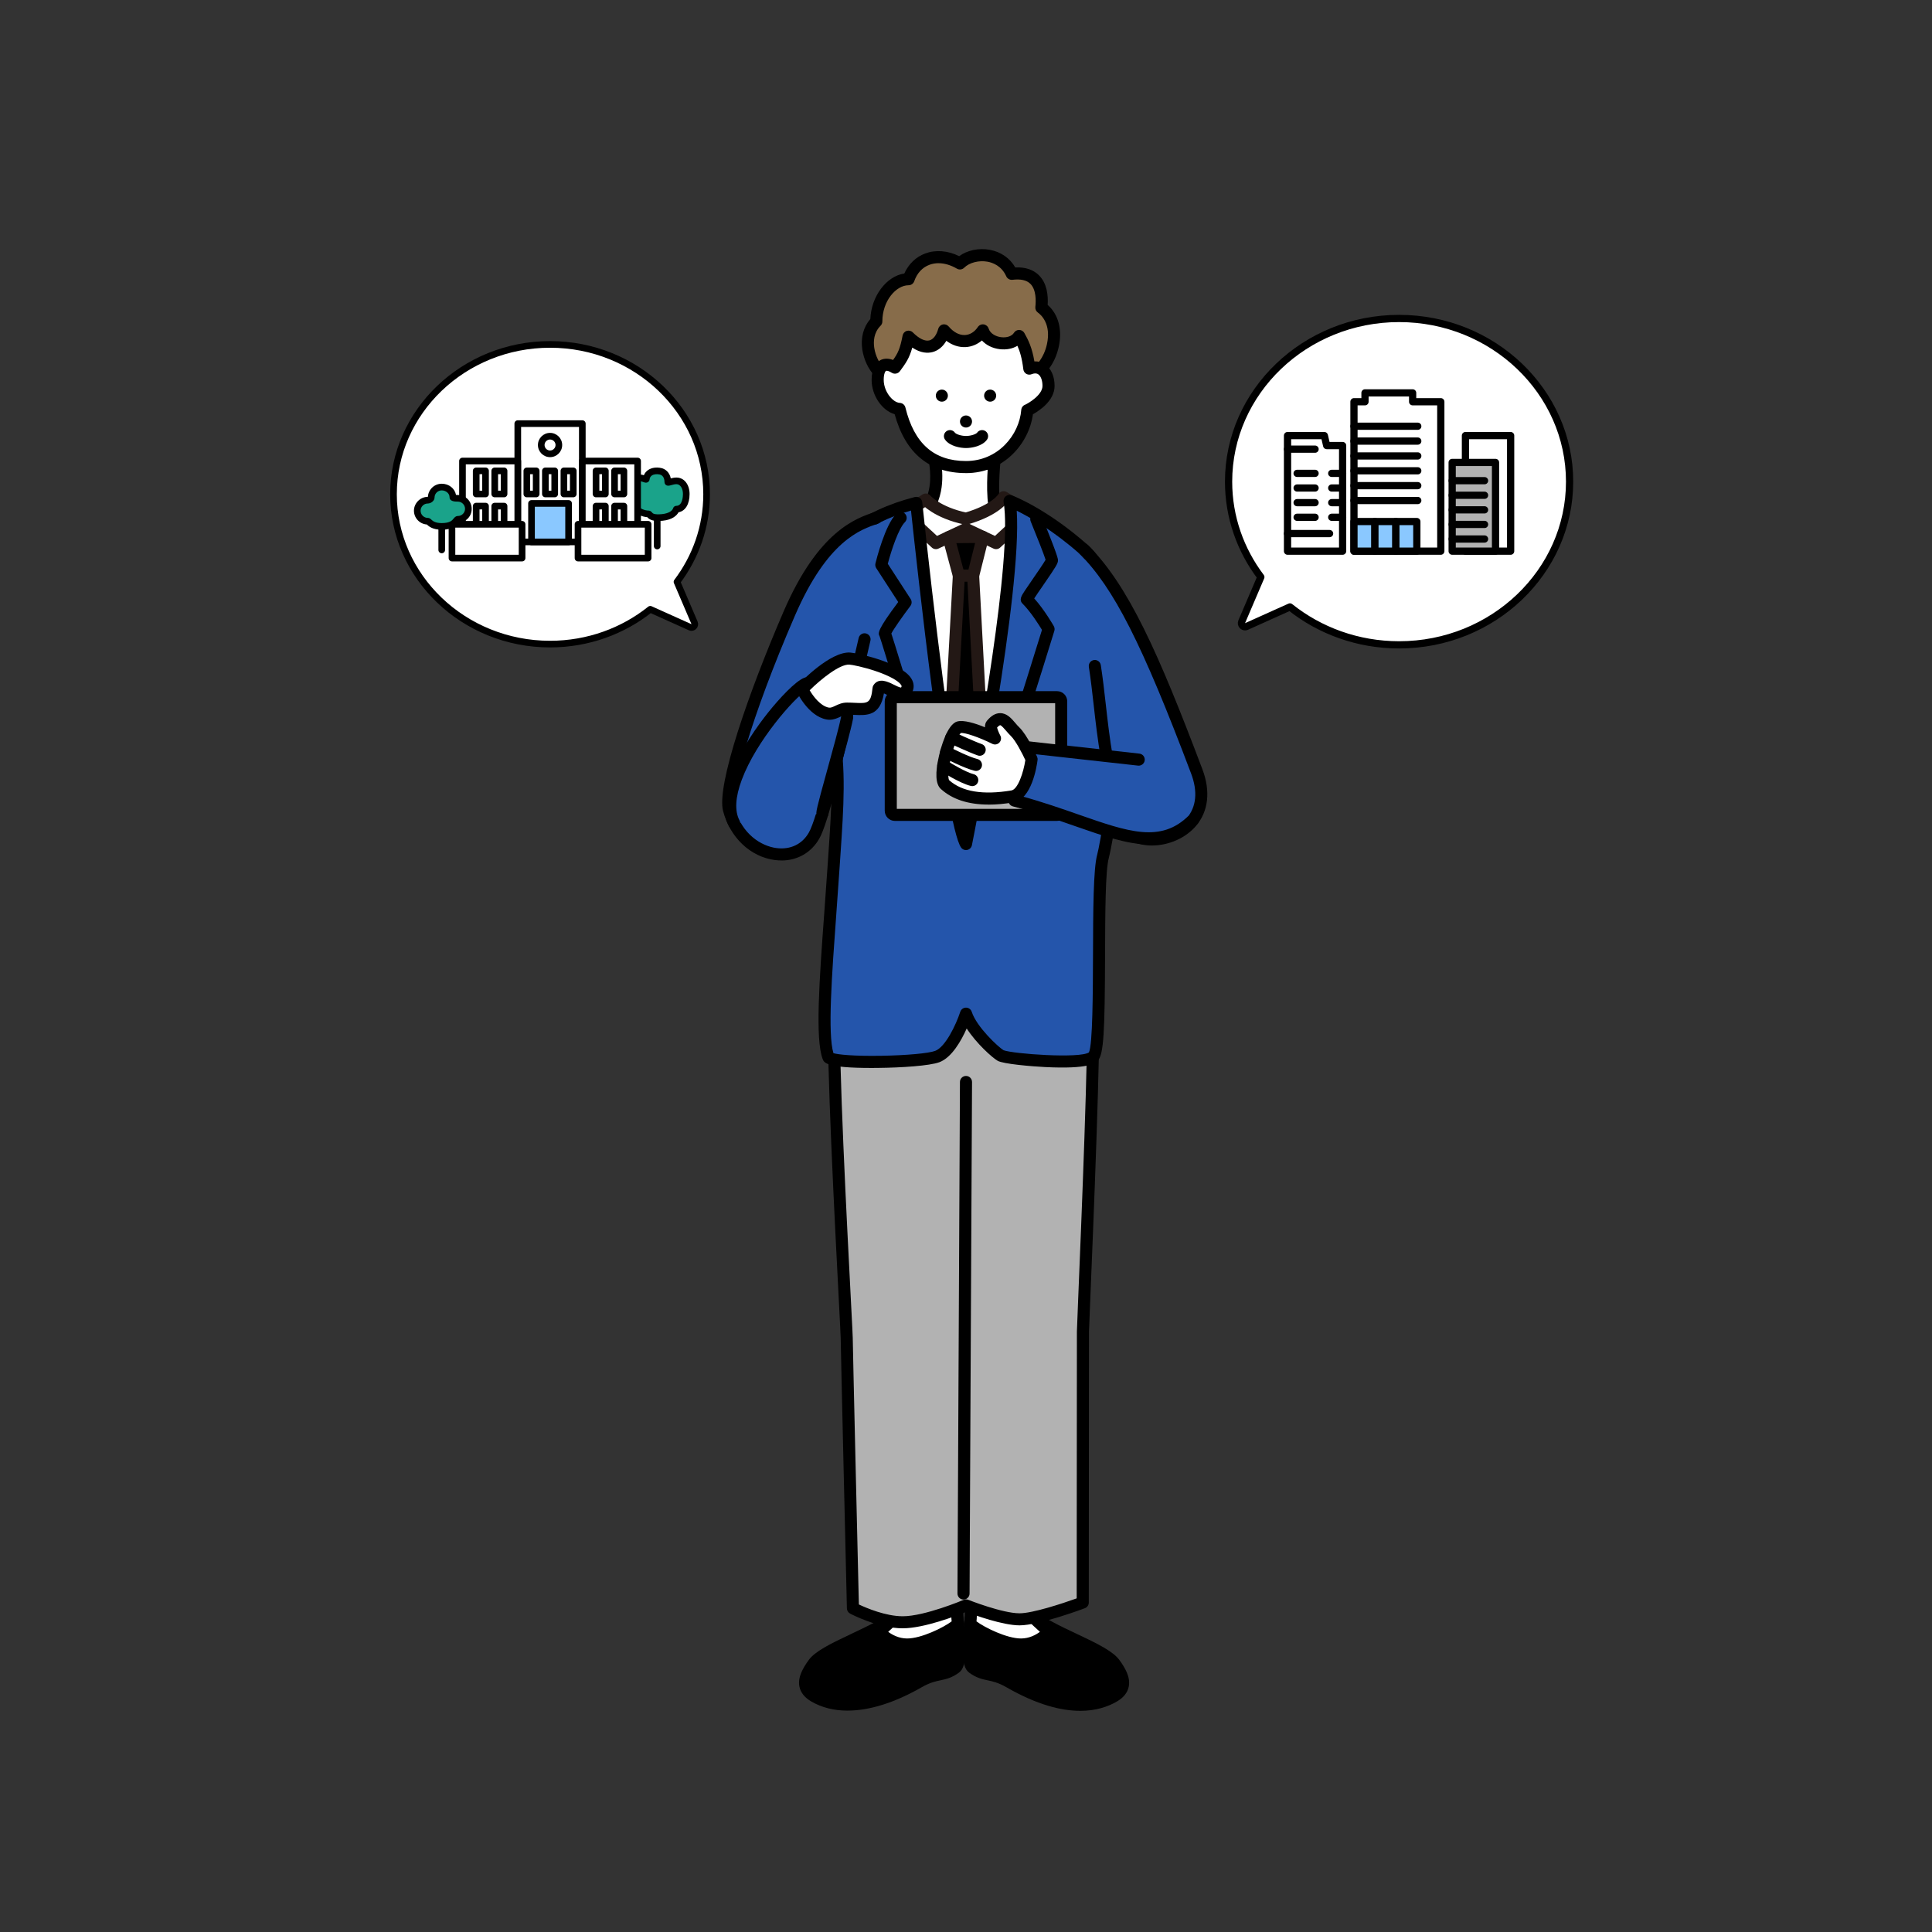 <svg id="eTtXyIEHLuj1" xmlns="http://www.w3.org/2000/svg" xmlns:xlink="http://www.w3.org/1999/xlink" viewBox="0 0 960 960" shape-rendering="geometricPrecision" text-rendering="geometricPrecision" project-id="dda3123c5cb24f699e5477d1918d69a1" export-id="0f82b743b4f547a798411988e612fa07" cached="false">
<rect x="0" y="0" width="960" height="960" fill="#333333" stroke="none"/>
<style><![CDATA[
#eTtXyIEHLuj3_ts {animation: eTtXyIEHLuj3_ts__ts 2500ms linear infinite normal forwards}@keyframes eTtXyIEHLuj3_ts__ts { 0% {transform: translate(349.74px,319.29px) scale(0.55,0.55);animation-timing-function: cubic-bezier(0.42,0,0.58,1)} 20% {transform: translate(349.74px,319.29px) scale(1,1);animation-timing-function: cubic-bezier(0.42,0,0.58,1)} 60% {transform: translate(349.74px,319.29px) scale(1,1);animation-timing-function: cubic-bezier(0.42,0,0.58,1)} 80% {transform: translate(349.74px,319.29px) scale(0.55,0.55)} 100% {transform: translate(349.74px,319.29px) scale(0.55,0.55)}} #eTtXyIEHLuj77_ts {animation: eTtXyIEHLuj77_ts__ts 2500ms linear infinite normal forwards}@keyframes eTtXyIEHLuj77_ts__ts { 0% {transform: translate(610.59px,320.049px) scale(0.599,0.599)} 20% {transform: translate(610.59px,320.049px) scale(0.599,0.599);animation-timing-function: cubic-bezier(0.42,0,0.58,1)} 40% {transform: translate(610.59px,320.049px) scale(1,1);animation-timing-function: cubic-bezier(0.42,0,0.58,1)} 80% {transform: translate(610.59px,320.049px) scale(1,1);animation-timing-function: cubic-bezier(0.42,0,0.58,1)} 100% {transform: translate(610.59px,320.049px) scale(0.599,0.599)}}
]]></style>
<g transform="translate(0-0)"><g id="eTtXyIEHLuj3_ts" transform="translate(349.74,319.29) scale(0.55,0.55)"><g transform="translate(-349.74,-319.29)"><g><path d="M325.47,264.44c16.83-22.27,26.76-49.61,26.76-79.14c0-74.64-63.45-135.37-141.44-135.37s-141.44,60.73-141.44,135.37s63.45,135.37,141.44,135.37c34.41,0,65.99-11.83,90.54-31.45l36.01,16.2c.39.18.81.26,1.23.26.77,0,1.53-.3,2.1-.86.88-.87,1.14-2.18.66-3.32l-15.86-37.06Z" fill="#fff"/><path d="M325.47,264.44c16.83-22.27,26.76-49.61,26.76-79.14c0-74.64-63.45-135.37-141.44-135.37s-141.44,60.73-141.44,135.37s63.45,135.37,141.44,135.37c34.41,0,65.99-11.83,90.54-31.45l36.01,16.2c.39.18.81.26,1.23.26.77,0,1.53-.3,2.1-.86.88-.87,1.14-2.18.66-3.32l-15.86-37.06Z" fill="none" stroke="#000" stroke-width="6" stroke-linecap="round" stroke-linejoin="round"/></g><g><path d="M307.6,235.08c-1.66,0-3-1.34-3-3v-32.49c0-1.66,1.34-3,3-3s3,1.34,3,3v32.49c0,1.66-1.34,3-3,3Z"/><g><path d="M325.01,173.18c-4.1,0-7.83,2.18-7.83,1.09c0-7.1-4.56-9.29-6.54-9.73-6.44-1.43-12.28,1.15-12.91,7.04-.15,1.44-6.48-4.24-11.08,1.6-3.24,4.11-5.04,13.15-1.29,14.32-2.71,10.24,7.97,15.53,14.34,15.53c1.48,0,.66,4.35,12.41,3.2c8.46-.83,11.91-4.67,12.73-7.48c6.38,0,9.01-6.59,9.01-13.68s-3.82-11.89-8.84-11.89Z" fill="#1aa38a"/><path d="M308.47,209.44c-5.73,0-8.21-1.58-9.84-3.44-4.47-.32-10.38-2.57-13.87-7.11-2.26-2.94-3.18-6.38-2.7-10.07-.6-.67-1.06-1.5-1.36-2.47-1.39-4.48.74-11.39,3.6-15.02c3.71-4.72,8.43-4.08,11.25-3.24.75-1.81,1.97-3.35,3.61-4.53c3.13-2.25,7.55-2.95,12.14-1.94c3.48.77,7.44,3.66,8.57,9.33c1.43-.37,3.23-.76,5.14-.76c6.86,0,11.84,6.26,11.84,14.89c0,9.16-3.85,15.39-9.97,16.5-1.52,2.72-5.29,6.75-14.47,7.65-1.46.14-2.77.21-3.94.21Zm-22.01-24.72c1.41.55,2.19,2.08,1.8,3.56-.71,2.67-.3,4.95,1.25,6.96c2.41,3.12,7.05,4.81,10.2,4.81c1.81,0,2.79,1.22,3.26,1.8.51.63,1.71,2.11,8.86,1.41c6.53-.64,9.54-3.27,10.14-5.33.37-1.28,1.55-2.17,2.88-2.17c5.72,0,6.01-8.9,6.01-10.68c0-5.15-2.46-8.89-5.84-8.89-1.67,0-3.35.48-4.71.86-1.81.51-3.38.95-4.84-.15-.82-.62-1.29-1.57-1.29-2.62c0-5.59-3.49-6.64-4.19-6.8-2.88-.64-5.62-.28-7.34.95-1.13.81-1.78,1.98-1.94,3.47-.11,1.01-.66,1.9-1.51,2.43-1.47.92-2.91.39-4.18-.08-2.89-1.06-4.45-1.2-6.02.79-2.35,2.98-3.19,8.39-2.54,9.67v.01Z"/></g></g><g><g><g><g><rect width="58.3" height="106.89" rx="0" ry="0" transform="translate(181.64 121.47)" fill="#fff"/><path d="M239.94,231.36h-58.3c-1.66,0-3-1.34-3-3v-106.89c0-1.66,1.34-3,3-3h58.3c1.66,0,3,1.34,3,3v106.89c0,1.66-1.34,3-3,3Zm-55.3-6h52.3v-100.89h-52.3v100.89Z"/></g><g><circle r="7.96" transform="translate(210.79 140.8)" fill="#fff"/><path d="M210.79,151.77c-6.04,0-10.96-4.92-10.96-10.96s4.92-10.96,10.96-10.96s10.96,4.92,10.96,10.96-4.92,10.96-10.96,10.96Zm0-15.93c-2.74,0-4.96,2.23-4.96,4.96s2.23,4.96,4.96,4.96s4.96-2.23,4.96-4.96-2.23-4.96-4.96-4.96Z"/></g><g><rect width="8.44" height="20.88" rx="0" ry="0" transform="translate(206.57 164.16)" fill="#fff"/><path d="M215.01,188.04h-8.44c-1.66,0-3-1.34-3-3v-20.88c0-1.66,1.34-3,3-3h8.44c1.66,0,3,1.34,3,3v20.88c0,1.66-1.34,3-3,3Zm-5.44-6h2.44v-14.88h-2.44v14.88Z"/></g><g><rect width="8.44" height="20.88" rx="0" ry="0" transform="translate(189.82 164.16)" fill="#fff"/><path d="M198.26,188.04h-8.44c-1.66,0-3-1.34-3-3v-20.88c0-1.66,1.34-3,3-3h8.44c1.66,0,3,1.34,3,3v20.88c0,1.66-1.34,3-3,3Zm-5.44-6h2.44v-14.88h-2.44v14.88Z"/></g><g><rect width="8.44" height="20.88" rx="0" ry="0" transform="translate(223.32 164.16)" fill="#fff"/><path d="M231.76,188.04h-8.44c-1.66,0-3-1.34-3-3v-20.88c0-1.66,1.34-3,3-3h8.44c1.66,0,3,1.34,3,3v20.88c0,1.66-1.34,3-3,3Zm-5.44-6h2.44v-14.88h-2.44v14.88Z"/></g><g><rect width="33.5" height="34.77" rx="0" ry="0" transform="translate(194.04 193.59)" fill="#8ac8ff"/><path d="M227.54,231.36h-33.5c-1.66,0-3-1.34-3-3v-34.77c0-1.66,1.34-3,3-3h33.5c1.66,0,3,1.34,3,3v34.77c0,1.66-1.34,3-3,3Zm-30.5-6h27.5v-28.77h-27.5v28.77Z"/></g></g><g><g><rect width="49.96" height="73.1" rx="0" ry="0" transform="translate(239.94 155.26)" fill="#fff"/><path d="M289.9,231.36h-49.96c-1.66,0-3-1.34-3-3v-73.1c0-1.66,1.34-3,3-3h49.96c1.66,0,3,1.34,3,3v73.1c0,1.66-1.34,3-3,3Zm-46.96-6h43.96v-67.1h-43.96v67.1Z"/></g><g><rect width="8.44" height="20.88" rx="0" ry="0" transform="translate(252.32 164.16)" fill="#fff"/><path d="M260.76,188.04h-8.44c-1.66,0-3-1.34-3-3v-20.88c0-1.66,1.34-3,3-3h8.44c1.66,0,3,1.34,3,3v20.88c0,1.66-1.34,3-3,3Zm-5.44-6h2.44v-14.88h-2.44v14.88Z"/></g><g><rect width="8.44" height="20.88" rx="0" ry="0" transform="translate(269.07 164.16)" fill="#fff"/><path d="M277.51,188.04h-8.44c-1.66,0-3-1.34-3-3v-20.88c0-1.66,1.34-3,3-3h8.44c1.66,0,3,1.34,3,3v20.88c0,1.66-1.34,3-3,3Zm-5.44-6h2.44v-14.88h-2.44v14.88Z"/></g><g><rect width="8.44" height="20.88" rx="0" ry="0" transform="translate(252.32 195.99)" fill="#fff"/><path d="M260.76,219.88h-8.44c-1.66,0-3-1.34-3-3v-20.88c0-1.66,1.34-3,3-3h8.44c1.66,0,3,1.34,3,3v20.88c0,1.66-1.34,3-3,3Zm-5.44-6h2.44v-14.88h-2.44v14.88Z"/></g><g><rect width="8.44" height="20.88" rx="0" ry="0" transform="translate(269.07 195.99)" fill="#fff"/><path d="M277.51,219.88h-8.44c-1.66,0-3-1.34-3-3v-20.88c0-1.66,1.34-3,3-3h8.44c1.66,0,3,1.34,3,3v20.88c0,1.66-1.34,3-3,3Zm-5.44-6h2.44v-14.88h-2.44v14.88Z"/></g></g><g><g><rect width="49.96" height="73.1" rx="0" ry="0" transform="translate(131.68 155.26)" fill="#fff"/><path d="M181.64,231.36h-49.96c-1.66,0-3-1.34-3-3v-73.1c0-1.66,1.34-3,3-3h49.96c1.66,0,3,1.34,3,3v73.1c0,1.66-1.34,3-3,3Zm-46.96-6h43.96v-67.1h-43.96v67.1Z"/></g><g><rect width="8.44" height="20.88" rx="0" ry="0" transform="translate(144.07 164.16)" fill="#fff"/><path d="M152.5,188.04h-8.44c-1.66,0-3-1.34-3-3v-20.88c0-1.66,1.34-3,3-3h8.44c1.66,0,3,1.34,3,3v20.88c0,1.66-1.34,3-3,3Zm-5.43-6h2.44v-14.88h-2.44v14.88Z"/></g><g><rect width="8.44" height="20.88" rx="0" ry="0" transform="translate(160.82 164.16)" fill="#fff"/><path d="M169.25,188.04h-8.44c-1.66,0-3-1.34-3-3v-20.88c0-1.66,1.34-3,3-3h8.44c1.66,0,3,1.34,3,3v20.88c0,1.66-1.34,3-3,3Zm-5.43-6h2.44v-14.88h-2.44v14.88Z"/></g><g><rect width="8.44" height="20.88" rx="0" ry="0" transform="translate(144.07 195.99)" fill="#fff"/><path d="M152.5,219.88h-8.44c-1.66,0-3-1.34-3-3v-20.88c0-1.66,1.34-3,3-3h8.44c1.66,0,3,1.34,3,3v20.88c0,1.66-1.34,3-3,3Zm-5.43-6h2.44v-14.88h-2.44v14.88Z"/></g><g><rect width="8.44" height="20.88" rx="0" ry="0" transform="translate(160.82 195.99)" fill="#fff"/><path d="M169.25,219.88h-8.44c-1.66,0-3-1.34-3-3v-20.88c0-1.66,1.34-3,3-3h8.44c1.66,0,3,1.34,3,3v20.88c0,1.66-1.34,3-3,3Zm-5.43-6h2.44v-14.88h-2.44v14.88Z"/></g></g></g><g><g><rect width="63.33" height="30.52" rx="0" ry="0" transform="translate(122.18 212.44)" fill="#fff"/><path d="M185.52,245.95h-63.33c-1.66,0-3-1.34-3-3v-30.52c0-1.66,1.34-3,3-3h63.33c1.66,0,3,1.34,3,3v30.52c0,1.66-1.34,3-3,3Zm-60.34-6h57.33v-24.52h-57.33v24.52Z"/></g><g><rect width="63.33" height="30.52" rx="0" ry="0" transform="matrix(-1 0 0-1 299.4 242.95)" fill="#fff"/><path d="M299.39,245.95h-63.33c-1.66,0-3-1.34-3-3v-30.52c0-1.66,1.34-3,3-3h63.33c1.66,0,3,1.34,3,3v30.52c0,1.66-1.34,3-3,3Zm-60.33-6h57.33v-24.52h-57.33v24.52Z"/></g></g></g><g><path d="M112.93,238.6c-1.66,0-3-1.34-3-3v-26.16c0-1.66,1.34-3,3-3s3,1.34,3,3v26.16c0,1.66-1.34,3-3,3Z"/><g><path d="M127.5,188.96c-2,0-4.49-.19-4.49-.99c0-5.25-4.84-9.16-10.08-9.16s-9.5,4.25-9.5,9.5c0,1.07-1.82,2.35-3.1,2.35-5.25,0-9.5,4.25-9.5,9.5s4.25,9.5,9.5,9.5c1.22,0,2.89,4.69,12.6,4.69c12.35,0,12.71-6.38,14.58-6.38c5.25,0,9.5-4.25,9.5-9.5s-4.25-9.5-9.5-9.5l-.01-.01Z" fill="#1aa38a"/><path d="M112.93,217.34c-8.34,0-11.78-3.16-13.44-4.69-.01-.01-.03-.02-.04-.04-6.48-.45-11.62-5.87-11.62-12.47s5.55-12.45,12.4-12.5c.06-.02.14-.06.22-.1.39-6.54,5.84-11.75,12.48-11.75s11.83,4.37,12.89,10.1c.43.03.99.06,1.68.06c6.89,0,12.5,5.61,12.5,12.5s-5.11,11.98-11.56,12.46c-.04.05-.08.1-.12.14-1.65,2.04-5.07,6.28-15.4,6.28l.01.01Zm0-35.54c-3.58,0-6.5,2.92-6.5,6.5c0,2.96-3.34,5.35-6.1,5.35-3.58,0-6.5,2.92-6.5,6.5s2.92,6.5,6.5,6.5c1.49,0,2.44.88,3.21,1.58c1.27,1.16,3.38,3.11,9.38,3.11c7.46,0,9.43-2.44,10.73-4.05.8-.99,1.89-2.34,3.84-2.34c3.58,0,6.5-2.92,6.5-6.5s-2.92-6.5-6.5-6.5c-2.24,0-7.49,0-7.49-3.99c0-3.69-3.66-6.16-7.08-6.16h.01Z"/></g></g></g></g><g id="eTtXyIEHLuj77_ts" transform="translate(610.59,320.049) scale(0.599,0.599)"><g transform="translate(-610.59,-320.049)"><g><path d="M751.84,49.93c-77.99,0-141.44,60.73-141.44,135.37c0,29.52,9.93,56.87,26.76,79.14L621.3,301.5c-.49,1.14-.23,2.45.66,3.32.57.56,1.33.86,2.1.86.42,0,.83-.09,1.23-.26l36.01-16.2c24.55,19.62,56.13,31.45,90.54,31.45c77.99,0,141.44-60.73,141.44-135.37s-63.45-135.37-141.44-135.37Z" fill="#fff"/><path d="M751.84,49.93c-77.99,0-141.44,60.73-141.44,135.37c0,29.52,9.93,56.87,26.76,79.14L621.3,301.5c-.49,1.14-.23,2.45.66,3.32.57.56,1.33.86,2.1.86.42,0,.83-.09,1.23-.26l36.01-16.2c24.55,19.62,56.13,31.45,90.54,31.45c77.99,0,141.44-60.73,141.44-135.37s-63.45-135.37-141.44-135.37Z" fill="none" stroke="#000" stroke-width="6" stroke-linecap="round" stroke-linejoin="round"/></g><g><rect width="37.49" height="95.87" rx="0" ry="0" transform="matrix(-1 0 0-1 844.39 242.95)" fill="#fff"/><path d="M844.38,245.95h-37.49c-1.66,0-3-1.34-3-3v-95.87c0-1.66,1.34-3,3-3h37.49c1.66,0,3,1.34,3,3v95.87c0,1.66-1.34,3-3,3Zm-34.49-6h31.49v-89.87h-31.49v89.87Z"/></g><g><g><polygon points="705.01,242.95 659.3,242.95 659.3,147.09 689.86,147.09 691.75,155.37 705.01,155.37 705.01,169.38 705.01,242.95" fill="#fff"/><path d="M705.01,245.95h-45.71c-1.66,0-3-1.34-3-3v-95.87c0-1.66,1.34-3,3-3h30.56c1.4,0,2.61.97,2.92,2.33l1.36,5.95h10.86c1.66,0,3,1.34,3,3v87.59c0,1.66-1.34,3-3,3h.01Zm-42.71-6h39.71v-81.59h-10.25c-1.4,0-2.61-.97-2.92-2.33l-1.36-5.95h-25.17v89.87h-.01Z"/></g><path d="M682.15,161.34h-22.85c-1.66,0-3-1.34-3-3s1.34-3,3-3h22.85c1.66,0,3,1.34,3,3s-1.34,3-3,3Z"/><path d="M694.19,231.36h-34.89c-1.66,0-3-1.34-3-3s1.34-3,3-3h34.89c1.66,0,3,1.34,3,3s-1.34,3-3,3Z"/><path d="M682.15,181.42h-14.89c-1.66,0-3-1.34-3-3s1.34-3,3-3h14.89c1.66,0,3,1.34,3,3s-1.34,3-3,3Z"/><path d="M682.15,193.56h-14.89c-1.66,0-3-1.34-3-3s1.34-3,3-3h14.89c1.66,0,3,1.34,3,3s-1.34,3-3,3Z"/><path d="M682.15,205.71h-14.89c-1.66,0-3-1.34-3-3s1.34-3,3-3h14.89c1.66,0,3,1.34,3,3s-1.34,3-3,3Z"/><path d="M682.15,217.85h-14.89c-1.66,0-3-1.34-3-3s1.34-3,3-3h14.89c1.66,0,3,1.34,3,3s-1.34,3-3,3Z"/><path d="M705.01,181.42h-9.04c-1.66,0-3-1.34-3-3s1.34-3,3-3h9.04c1.66,0,3,1.34,3,3s-1.34,3-3,3Z"/><path d="M705.01,193.56h-9.04c-1.66,0-3-1.34-3-3s1.34-3,3-3h9.04c1.66,0,3,1.34,3,3s-1.34,3-3,3Z"/><path d="M705.01,205.71h-9.04c-1.66,0-3-1.34-3-3s1.34-3,3-3h9.04c1.66,0,3,1.34,3,3s-1.34,3-3,3Z"/><path d="M705.01,217.85h-9.04c-1.66,0-3-1.34-3-3s1.34-3,3-3h9.04c1.66,0,3,1.34,3,3s-1.34,3-3,3Z"/></g><g><g><rect width="35.97" height="73.58" rx="0" ry="0" transform="matrix(-1 0 0-1 831.85 242.95)" fill="#b2b2b2"/><path d="M831.84,245.95h-35.97c-1.66,0-3-1.34-3-3v-73.58c0-1.66,1.34-3,3-3h35.97c1.66,0,3,1.34,3,3v73.58c0,1.66-1.34,3-3,3Zm-32.97-6h29.97v-67.58h-29.97v67.58Z"/></g><path d="M822.74,187.49h-26.87c-1.66,0-3-1.34-3-3s1.34-3,3-3h26.87c1.66,0,3,1.34,3,3s-1.34,3-3,3Z"/><path d="M822.74,199.59h-26.87c-1.66,0-3-1.34-3-3s1.34-3,3-3h26.87c1.66,0,3,1.34,3,3s-1.34,3-3,3Z"/><path d="M822.74,211.68h-26.87c-1.66,0-3-1.34-3-3s1.34-3,3-3h26.87c1.66,0,3,1.34,3,3s-1.34,3-3,3Z"/><path d="M822.74,223.78h-26.87c-1.66,0-3-1.34-3-3s1.34-3,3-3h26.87c1.66,0,3,1.34,3,3s-1.34,3-3,3Z"/><path d="M822.74,235.88h-26.87c-1.66,0-3-1.34-3-3s1.34-3,3-3h26.87c1.66,0,3,1.34,3,3s-1.34,3-3,3Z"/></g><g><path d="M786.44,245.95h-72.03c-1.66,0-3-1.34-3-3v-123.95c0-1.66,1.34-3,3-3h6.15v-4.34c0-1.66,1.34-3,3-3h39.52c1.66,0,3,1.34,3,3v4.34h20.36c1.66,0,3,1.34,3,3v123.95c0,1.66-1.34,3-3,3Zm-69.03-6h66.03v-117.95h-20.36c-1.66,0-3-1.34-3-3v-4.34h-33.52v4.34c0,1.66-1.34,3-3,3h-6.15v117.95Z"/><path d="M767.33,142.32h-52.92c-1.66,0-3-1.34-3-3s1.34-3,3-3h52.92c1.66,0,3,1.34,3,3s-1.34,3-3,3Z"/><path d="M767.33,154.64h-52.92c-1.66,0-3-1.34-3-3s1.34-3,3-3h52.92c1.66,0,3,1.34,3,3s-1.34,3-3,3Z"/><path d="M767.33,166.97h-52.92c-1.66,0-3-1.34-3-3s1.34-3,3-3h52.92c1.66,0,3,1.34,3,3s-1.34,3-3,3Z"/><path d="M767.33,179.29h-52.92c-1.66,0-3-1.34-3-3s1.34-3,3-3h52.92c1.66,0,3,1.34,3,3s-1.34,3-3,3Z"/><path d="M767.33,191.61h-52.92c-1.66,0-3-1.34-3-3s1.34-3,3-3h52.92c1.66,0,3,1.34,3,3s-1.34,3-3,3Z"/><path d="M767.33,203.94h-52.92c-1.66,0-3-1.34-3-3s1.34-3,3-3h52.92c1.66,0,3,1.34,3,3s-1.34,3-3,3Z"/><g><rect width="17.38" height="24.56" rx="0" ry="0" transform="translate(714.41 218.39)" fill="#8ac8ff"/><path d="M731.79,245.95h-17.38c-1.66,0-3-1.34-3-3v-24.56c0-1.66,1.34-3,3-3h17.38c1.66,0,3,1.34,3,3v24.56c0,1.66-1.34,3-3,3Zm-14.38-6h11.38v-18.56h-11.38v18.56Z"/></g><g><rect width="17.38" height="24.56" rx="0" ry="0" transform="translate(731.79 218.39)" fill="#8ac8ff"/><path d="M749.17,245.95h-17.38c-1.66,0-3-1.34-3-3v-24.56c0-1.66,1.34-3,3-3h17.38c1.66,0,3,1.34,3,3v24.56c0,1.66-1.34,3-3,3Zm-14.38-6h11.38v-18.56h-11.38v18.56Z"/></g><g><rect width="17.38" height="24.56" rx="0" ry="0" transform="translate(749.17 218.39)" fill="#8ac8ff"/><path d="M766.56,245.95h-17.38c-1.66,0-3-1.34-3-3v-24.56c0-1.66,1.34-3,3-3h17.38c1.66,0,3,1.34,3,3v24.56c0,1.66-1.34,3-3,3Zm-14.39-6h11.38v-18.56h-11.38v18.56Z"/></g></g></g></g></g><g><g><g><path d="M411.07,821.27c10.01-5.87,27.09-12.04,34.88-18.9c0,0,1.98,6.35,10.48,6.35s15.98-1.21,19.32-4.55c.44,3.95,1.11,10.54,1.01,15.93-.07,4.12-.59,7.55-2,8.59-6.1,4.53-9.28,1.95-18.33,7.14-7.83,4.49-32.99,18.04-51.84,7.01-7.82-4.58-3.94-11.19-.26-16.26c1.27-1.75,3.67-3.51,6.74-5.31Z"/><path d="M421.16,850c-6.76,0-12.86-1.52-18.09-4.58-3.25-1.9-5.21-4.36-5.83-7.29-.99-4.72,1.8-9.38,4.65-13.32c1.42-1.96,3.85-3.91,7.65-6.14v0c3.86-2.27,8.59-4.5,13.6-6.87c8-3.78,16.26-7.69,20.82-11.7.76-.67,1.81-.91,2.79-.64s1.75,1.03,2.05,2c.14.39,1.65,4.24,7.62,4.24c8.6,0,14.87-1.34,17.2-3.67.81-.82,2.03-1.09,3.11-.71c1.09.38,1.86,1.35,1.99,2.5.49,4.4,1.13,10.87,1.03,16.32-.1,6.08-1.07,9.36-3.22,10.95-3.56,2.64-6.42,3.25-9.2,3.84-2.6.55-5.29,1.12-9.42,3.49-13.4,7.68-25.93,11.57-36.76,11.57l.01.01Zm23.96-43.18c-5.21,3.7-12.41,7.1-19.41,10.41-4.88,2.31-9.49,4.49-13.13,6.62v0c-2.97,1.74-4.93,3.25-5.83,4.48-1.96,2.7-4.15,6.12-3.64,8.56.26,1.22,1.23,2.32,2.98,3.34c15.75,9.22,37.36-.44,48.83-7.02c4.95-2.84,8.39-3.57,11.16-4.15c2.49-.53,4.3-.91,6.77-2.72.15-.26.81-1.63.89-6.31.06-3.42-.19-7.34-.51-10.82-4,1.66-9.63,2.49-16.82,2.49-5.97,0-9.42-2.58-11.31-4.89l.02.01Zm27.85,19.46c0,0,0,0,0,0s0,0,0,0Zm-61.9-5.01v0v0Z"/></g><g><path d="M474.49,743.03c0,0,.95,57.29,1.26,61.14.06.78.16,1.71.28,2.73-3.34,3.34-16.78,10.25-25.28,10.25s-13.92-6.3-13.92-6.3c7.95-7.01,15.24-14.09,16.53-18.04c2.93-8.99,0-49.78,0-49.78h21.13Z" fill="#fff"/><path d="M450.75,820.15c-9.76,0-15.94-7.04-16.19-7.34-1.07-1.25-.94-3.12.29-4.21c11.84-10.44,15.05-14.86,15.66-16.72c2.25-6.91.66-37.45-.14-48.63-.06-.83.23-1.65.8-2.26s1.36-.96,2.2-.96h21.13c1.64,0,2.97,1.31,3,2.95.33,19.78,1.01,57.98,1.25,60.95.06.76.15,1.65.27,2.62.11.91-.21,1.82-.86,2.47-3.81,3.81-18,11.13-27.4,11.13h-.01Zm-9.41-9.3c2.03,1.49,5.32,3.3,9.41,3.3c7.07,0,18.08-5.44,22.12-8.5-.05-.45-.08-.87-.11-1.25-.28-3.42-1.02-46.48-1.22-58.37h-14.97c.66,10.3,2.27,39.64-.36,47.71-1.19,3.64-5.68,8.83-14.88,17.11h.01Z"/></g></g><g><g><path d="M547.01,821.27c-10.01-5.87-27.09-12.04-34.88-18.9c0,0-1.98,6.35-10.48,6.35s-15.98-1.21-19.32-4.55c-.44,3.95-1.11,10.54-1.01,15.93.07,4.12.59,7.55,2,8.59c6.1,4.53,9.28,1.95,18.33,7.14c7.83,4.49,32.99,18.04,51.84,7.01c7.82-4.58,3.94-11.19.26-16.26-1.27-1.75-3.67-3.51-6.74-5.31Z"/><path d="M536.74,850.1c-9.38,0-21.42-2.97-36.58-11.67-4.13-2.37-6.82-2.94-9.42-3.49-2.77-.59-5.64-1.2-9.2-3.84-2.15-1.58-3.11-4.86-3.21-10.95-.1-5.45.54-11.92,1.03-16.31.13-1.15.9-2.12,1.99-2.5s2.3-.11,3.11.71c2.33,2.33,8.6,3.67,17.2,3.67c5.96,0,7.48-3.85,7.63-4.29.3-.97,1.07-1.7,2.05-1.97s2.02-.01,2.79.66c4.55,4.01,12.82,7.92,20.82,11.7c5.01,2.37,9.73,4.6,13.6,6.87c3.8,2.23,6.23,4.18,7.65,6.14c2.86,3.93,5.64,8.59,4.65,13.32-.61,2.93-2.57,5.39-5.82,7.29-4.4,2.57-10.4,4.67-18.27,4.67l-.02-.01Zm-51.52-23.75c2.47,1.8,4.28,2.19,6.77,2.72c2.77.59,6.22,1.32,11.16,4.15c11.48,6.58,33.08,16.24,48.83,7.02c1.75-1.03,2.73-2.12,2.98-3.34.51-2.45-1.67-5.86-3.64-8.56-.89-1.23-2.86-2.74-5.83-4.49v0c-3.63-2.13-8.25-4.31-13.13-6.62-7-3.31-14.2-6.71-19.41-10.41-1.89,2.31-5.33,4.89-11.31,4.89-7.19,0-12.82-.84-16.82-2.49-.32,3.48-.57,7.4-.51,10.82.08,4.68.74,6.05.89,6.31h.02Zm-.11-.08c0,0,0,0,0,0s0,0,0,0Z"/></g><g><path d="M483.59,743.03c0,0-.95,57.29-1.26,61.14-.06.78-.16,1.71-.28,2.73c3.34,3.34,16.78,10.25,25.28,10.25s13.92-6.3,13.92-6.3c-7.95-7.01-15.24-14.09-16.53-18.04-2.93-8.99,0-49.78,0-49.78h-21.13Z" fill="#fff"/><path d="M507.33,820.15c-9.4,0-23.59-7.32-27.4-11.13-.65-.65-.97-1.56-.86-2.47.11-.97.21-1.86.27-2.61.24-2.98.92-41.18,1.25-60.96.03-1.64,1.36-2.95,3-2.95h21.13c.83,0,1.63.35,2.2.96s.86,1.43.8,2.26c-.8,11.18-2.39,41.72-.14,48.64.61,1.86,3.82,6.28,15.66,16.72c1.23,1.09,1.36,2.96.29,4.21-.26.3-6.43,7.34-16.19,7.34l-.01-.01Zm-22.12-14.5c4.05,3.05,15.05,8.5,22.12,8.5c4.09,0,7.38-1.8,9.41-3.3-9.19-8.29-13.69-13.47-14.87-17.11-2.63-8.07-1.02-37.41-.36-47.71h-14.97c-.2,11.89-.94,54.95-1.22,58.38-.03.38-.07.8-.11,1.24Z"/></g></g><g><g><path d="M414.46,445.95c0,0,.67,44.42.08,56.69-1.34,27.74,6.19,158.08,6.19,162.08s3.09,134.42,3.09,134.42s13.14,6.97,24.79,6.97s31.4-8.38,31.4-8.38s17.38,6.92,26.62,6.92s31.38-8.33,31.38-8.33.1-131.33.1-134.65s6.09-136.93,5.04-165.29c-.44-12.02,0-50.42,0-50.42h-128.68l-.01-.01Z" fill="#b2b2b2"/><path d="M448.6,809.1c-12.25,0-25.63-7.02-26.19-7.32-.96-.51-1.57-1.5-1.59-2.58-.13-5.33-3.09-130.5-3.09-134.49c0-.78-.39-8.19-.87-17.58-1.91-36.71-6.37-122.69-5.31-144.64.58-12.04-.08-56.06-.08-56.5-.01-.8.3-1.58.86-2.15s1.33-.9,2.14-.9h128.68c.8,0,1.57.32,2.13.89s.88,1.34.87,2.14c0,.38-.44,38.46,0,50.27.84,22.82-2.85,111.85-4.42,149.86-.36,8.66-.62,14.91-.62,15.54c0,3.33-.1,134.66-.1,134.66c0,1.25-.78,2.37-1.94,2.81-.93.35-22.77,8.52-32.44,8.52-8.39,0-22.46-5.12-26.58-6.69-4.47,1.82-20.83,8.15-31.43,8.15l-.02.01Zm-21.83-11.85c3.69,1.74,13.32,5.86,21.83,5.86c10.89,0,30.03-8.06,30.22-8.15.73-.31,1.55-.32,2.28-.03.17.07,16.95,6.71,25.51,6.71c6.47,0,21.21-4.84,28.39-7.42.01-16.82.1-129.48.1-132.56c0-.7.19-5.34.62-15.79c1.57-37.95,5.26-126.81,4.42-149.39-.37-10.11-.13-38.17-.03-47.53h-122.61c.14,10.31.54,43.34.03,53.84-1.05,21.65,3.41,107.41,5.31,144.04.61,11.76.88,17,.88,17.89c0,3.66,2.67,116.72,3.04,132.53h.01Z"/></g><path d="M478.77,794.81h-.02c-1.66,0-2.99-1.36-2.99-3.01l1.23-254.18c0-1.65,1.35-2.99,3-2.99h.02c1.66,0,2.99,1.36,2.99,3.01l-1.23,254.18c0,1.65-1.35,2.99-3,2.99Z"/></g></g><g><g><g><path d="M493.68,247.25c.45,6.19.24,9.71,25.93,19.53-2.08,7.41-13.29,49.23-38.03,50.83-32.32,2.08-42.34-54.23-41.78-54.59c20.71-7.95,22.44-10.75,24.35-17.61c2.26-8.1.23-17.05.23-17.05l29.61,2.29c0,0-.89,8.77-.32,16.61l.01-.01Z" fill="#fff"/><path d="M479.81,320.67c-22.29,0-33.91-25.01-38.91-40.22-1.66-5.05-2.69-9.28-3.26-11.93-1.02-4.77-1.45-6.74.54-8.02.17-.11.35-.2.55-.28c20.37-7.82,21-10.1,22.54-15.61c2.02-7.24.21-15.51.2-15.59-.21-.93.04-1.9.66-2.62s1.55-1.1,2.5-1.03l29.61,2.29c.81.06,1.55.45,2.07,1.07s.76,1.42.68,2.23c0,.09-.86,8.61-.31,16.09l.02.34c.34,4.77.55,7.65,23.99,16.61c1.45.55,2.24,2.12,1.82,3.61l-.12.44c-9.29,33.27-23.33,51.45-40.6,52.57-.66.04-1.32.06-1.96.06l-.02-.01Zm-36.77-55.69c1.27,7.16,7.24,31.12,20.56,43.03c5.36,4.8,11.35,7.02,17.79,6.61c13.94-.9,26.18-17.22,34.59-46.02-22.3-8.74-24.69-12.77-25.27-20.8l-.02-.33v0c-.38-5.21-.14-10.74.08-14.06l-22.83-1.76c.4,3.63.6,9.23-.89,14.58-2.29,8.24-5.47,11.51-24,18.76l-.01-.01Z"/></g><path d="M459.99,248.23c0,0,5.69,6.55,20.01,9.49c15.31-4.42,18.7-10.66,18.7-10.66s21.86,13.34,22.42,17.09c7.24,48.39,1.97,195.64,1.97,195.64l-84.33-1.32-3.31-194.37L460,248.22l-.01.01Z" fill="#fff" stroke="#231815" stroke-width="6" stroke-linecap="round" stroke-linejoin="round"/><polyline points="451.47,257.32 465.05,269.87 480,262.84" fill="none" stroke="#231815" stroke-width="6" stroke-linecap="round" stroke-linejoin="round"/><polyline points="508.53,257.32 494.95,269.87 480,262.84" fill="none" stroke="#231815" stroke-width="6" stroke-linecap="round" stroke-linejoin="round"/><polygon points="483.55,286.06 476.45,286.06 471.31,266.92 488.38,266.78 483.55,286.06" stroke="#231815" stroke-width="6" stroke-linecap="round" stroke-linejoin="round"/><polygon points="490.41,415.2 469.41,415.2 476.45,286.06 483.55,286.06 490.41,415.2" stroke="#231815" stroke-width="6" stroke-linecap="round" stroke-linejoin="round"/><g><path d="M455.28,249.87c0,0,16.6,157.88,24.72,169.54c0,0,27.33-136.59,21.65-170.51c0,0,16.58,6.19,36.84,24.1c31.25,27.63,12.75,140.92,9.58,152.47-3.9,14.23.19,94.56-4.76,99.5s-43.18,1.21-46.08-.47-14.43-12.2-17.24-20.81c0,0-5.94,18.17-14.26,21.3s-52.74,3.87-54.14.2c-4.38-11.48-.11-53.4,2.62-94.61c1.74-26.27,3.6-46.82-.34-67.69-4.18-22.18-3.4-50.33-1.79-78.71.77-13.5,15.82-27.24,43.19-34.31h.01Z" fill="#2455ab"/><path d="M433.04,530.66c-22.57,0-23.57-2.63-24.25-4.4-3.79-9.95-1.67-39.09.8-72.84.55-7.53,1.12-15.32,1.63-23.04l.42-6.19c1.59-23.42,2.84-41.92-.71-60.74-4.29-22.73-3.42-51.61-1.84-79.43.9-15.84,18.31-30.04,45.44-37.05.84-.22,1.74-.06,2.46.44s1.18,1.28,1.27,2.15c5.57,52.94,14.84,129.6,21.02,157.77c6.38-33.55,23.97-130.65,19.41-157.93-.18-1.06.22-2.13,1.05-2.81s1.96-.87,2.96-.5c.7.26,17.33,6.59,37.78,24.67c32.91,29.1,13.63,144.05,10.49,155.51-1.73,6.29-1.8,27.65-1.87,48.31-.13,37.98-.62,49.48-3.66,52.52-1.15,1.15-4.22,4.21-26.08,3.12-6.51-.32-20.85-1.51-23.63-3.12-2.68-1.55-10.57-8.61-15.38-16.06-2.69,6.06-7.4,14.44-13.56,16.76-4.81,1.8-18.88,2.73-30.69,2.84-1.06.01-2.08.02-3.06.02Zm-18.92-7.35c2.23.69,9.94,1.54,23.92,1.3c12.43-.21,23.39-1.21,26.64-2.43c5.07-1.9,10.34-12.92,12.47-19.42.4-1.23,1.55-2.07,2.85-2.07v0c1.3,0,2.45.84,2.85,2.07c2.47,7.58,13.18,17.5,15.8,19.09c4.78,1.83,37.96,4.21,42.44,1.08c1.87-3.98,1.95-29.6,2.02-48.38.07-22.02.14-42.82,2.08-49.88c1.32-4.8,6.87-35.56,8.01-69.51c1.39-41.4-4.38-69.04-16.69-79.92-13.33-11.79-25.11-18.42-31.3-21.47c2.71,40.72-21.2,160.87-22.27,166.21-.24,1.18-1.15,2.1-2.33,2.35s-2.39-.24-3.07-1.22c-7.89-11.33-21.97-140.24-24.87-167.43-22.26,6.49-36.89,18.32-37.59,30.65-1.56,27.44-2.42,55.88,1.75,77.98c3.69,19.58,2.41,38.42.8,62.26l-.42,6.18c-.51,7.74-1.08,15.54-1.63,23.08-2.25,30.74-4.37,59.83-1.45,69.46l-.01.02Zm.28.81v0v0Z"/></g><path d="M494.26,398.57c-.51,0-1.02-.13-1.5-.4-1.43-.83-1.93-2.66-1.1-4.1c1.78-3.34,16.42-49.83,26.09-81.08-1.54-2.55-5.57-8.96-9.65-13.04-1.88-1.89-.54-3.91,1.15-6.48c1.04-1.58,2.46-3.63,3.96-5.81c2.18-3.15,5.34-7.74,6.34-9.52-.82-2.64-4.23-11.32-7.4-19.04-.63-1.53.1-3.29,1.64-3.91c1.53-.63,3.29.1,3.92,1.64c7.99,19.45,7.99,20.94,7.99,21.58c0,1.47-.6,2.63-7.54,12.67-1.42,2.05-3.2,4.64-4.26,6.27c5.12,5.71,9.53,13.42,9.73,13.78.41.72.5,1.58.26,2.37-4.08,13.22-24.58,79.36-27.01,83.58-.56.96-1.56,1.5-2.6,1.5l-.02-.01Zm25.46-119.83h.01-.01Z"/><path d="M465,400.78c-1.29,0-2.48-.84-2.87-2.14-9.44-31.44-23.76-78.89-25.05-82.44-.91-1.61-1.14-3.18,9.24-17.06L435.4,282.31c-.45-.69-.59-1.54-.4-2.34.47-1.94,4.8-19.16,10.41-24.76c1.17-1.17,3.07-1.17,4.24,0s1.17,3.07,0,4.24c-3.13,3.13-6.72,13.85-8.51,20.7l11.35,17.49c.69,1.06.64,2.43-.12,3.44-3.9,5.17-8.35,11.51-9.47,13.72c1.3,3.9,6.09,19.23,24.98,82.13.48,1.59-.42,3.26-2.01,3.74-.29.09-.58.13-.86.13l-.01-.02Zm-27.85-84.45c0,0,.03.05.04.06-.01-.02-.02-.04-.04-.06Zm5.24-2.92c.04.07.1.19.29.73-.05-.23-.15-.48-.29-.73Z"/></g></g><g><g><g><path d="M517.46,152.84c12.4,8.84,4.19,31.34-4.78,32.96-3.93.71-22.29,4.16-32.68,4.1-6.4-.04-38-.08-43.31-5.39-4.65-4.65-8.93-17.11-1.25-24.78c0-11.69,7.94-20.99,16.01-20.99c3.75-10.73,14.94-14.05,25.54-7.86c6-6,20.62-6.31,25.75,5.16c14.15-1.73,15.53,9.32,14.71,16.8h.01Z" fill="#876c4a"/><path d="M480.3,192.9c-.11,0-.21,0-.32,0h-.56c-34.79-.21-42.26-3.68-44.85-6.27-3.02-3.02-5.36-7.98-6.1-12.94-.87-5.85.55-11.19,3.99-15.17.5-11.39,7.98-21.26,16.89-22.62c2.15-4.76,5.8-8.27,10.44-9.97c5.22-1.92,11.12-1.43,16.82,1.35c4.02-2.93,9.75-4.16,15.22-3.15c5.51,1.02,9.93,4.1,12.66,8.76c4.97-.22,8.89,1.07,11.71,3.85c4.03,3.98,4.68,9.95,4.38,14.77c5.35,4.7,7.4,12.38,5.48,20.93-1.92,8.6-7.21,15.31-12.86,16.33l-.73.13c-5.47,1-22.02,4.01-32.18,4.01l.01-.01Zm-13.93-62.12c-1.56,0-3.08.26-4.5.78-3.55,1.31-6.17,4.13-7.59,8.17-.42,1.2-1.56,2.01-2.83,2.01-6.14,0-13.01,7.69-13.01,17.99c0,.8-.32,1.56-.88,2.12-3.44,3.44-3.61,7.86-3.15,10.96.62,4.2,2.66,7.83,4.4,9.58.72.72,6.05,4.3,40.64,4.51h.56c6.36.05,16.91-1.27,31.38-3.91l.74-.13c2.73-.49,6.59-5.12,8.07-11.74c2.26-10.1-2.87-14.67-4.5-15.83-.89-.63-1.36-1.69-1.24-2.77.34-3.05.46-8.6-2.49-11.51-1.83-1.81-4.81-2.47-8.87-1.98-1.3.16-2.57-.55-3.1-1.75-2.35-5.25-6.81-6.79-9.26-7.24-4.3-.79-9.08.43-11.63,2.98-.96.96-2.46,1.16-3.63.47-3.06-1.79-6.18-2.7-9.12-2.7l.01-.01Z"/></g><g><g><path d="M510.45,203.9c.18.01,10.56-4.97,10.56-12.15c0-6.68-3.96-10.85-9.54-8.58-1.02-8.47-2.94-12.46-5.08-16.24-3.65,5.91-15.67,4.52-18-2.77-4.29,6.47-12.76,7.72-19.28,0-2.05,7.77-8.76,12.02-17.65,3.13-1.63,8.44-3.14,10.49-6.74,15.39-5.78-3.58-8.61-.17-8.61,6.07c0,6.99,5.3,14.15,10.87,14.44c3.93,16.12,12.96,28.88,33.02,28.88c17.81,0,29.35-14.31,30.45-28.19v.02Z" fill="#fff"/><path d="M480,235.08c-18.22,0-30.14-9.85-35.45-29.27-6.23-1.78-11.45-9.25-11.45-17.06c0-6.09,2.29-8.64,4.21-9.71c1.37-.76,3.51-1.3,6.46-.18c2.43-3.43,3.47-5.59,4.73-12.14.21-1.09,1-1.98,2.07-2.3c1.06-.32,2.22-.04,3,.75c3.15,3.15,6.09,4.55,8.29,3.96c1.91-.52,3.53-2.66,4.34-5.74.29-1.08,1.15-1.92,2.24-2.16c1.09-.25,2.23.14,2.95.99c2.45,2.9,5.36,4.41,8.14,4.25c2.49-.14,4.74-1.56,6.35-3.97.64-.96,1.78-1.47,2.91-1.31c1.14.16,2.09.96,2.45,2.06.87,2.72,3.89,4.02,6.22,4.3c2.84.35,5.33-.51,6.37-2.19.56-.9,1.55-1.44,2.61-1.42s2.03.6,2.55,1.52c1.96,3.47,3.82,7.2,4.99,14.11c1.91-.09,3.7.4,5.26,1.44c3.03,2.04,4.77,5.96,4.77,10.75c0,3.49-1.69,6.84-5.03,9.97-1.03.96-3.53,2.92-5.73,4.13-2,14.66-14.59,29.23-33.26,29.23l.01-.01Zm-39.43-50.85c-.16,0-.27.03-.33.06-.31.17-1.13,1.32-1.13,4.46c0,5.83,4.49,11.26,8.03,11.45c1.32.07,2.44,1,2.75,2.29c4.36,17.89,14.21,26.59,30.11,26.59s26.47-12.93,27.46-25.42c.1-1.22.92-2.22,2.01-2.6c1.51-.68,8.54-4.76,8.54-9.31c0-2.68-.81-4.89-2.12-5.77-.84-.57-1.95-.58-3.29-.03-.87.35-1.85.28-2.65-.19-.81-.48-1.34-1.3-1.46-2.23-.66-5.52-1.7-8.93-2.95-11.7-2.4,1.46-5.49,2.07-8.81,1.67-3.61-.44-6.71-2-8.82-4.32-2.31,1.96-5.09,3.12-8.03,3.29-3.36.19-6.69-.9-9.65-3.12-1.65,2.86-4,4.83-6.79,5.58-2.38.64-5.88.62-10.14-2.21-1.47,5.36-3.23,7.75-6.13,11.71-.93,1.26-2.7,1.64-4.03.81-1.27-.79-2.11-1-2.56-1l-.01-.01Z"/></g><circle r="3" transform="translate(468 196.59)"/><circle r="3" transform="translate(492 196.59)"/><circle r="3" transform="translate(480 209.44)"/><path d="M480,222.63c-2.75,0-8.05-.88-10.41-4.17-.97-1.35-.66-3.22.69-4.19s3.22-.66,4.19.69c.55.77,3.09,1.67,5.54,1.67s4.98-.9,5.54-1.67c.97-1.35,2.84-1.65,4.19-.69c1.35.97,1.65,2.84.69,4.19-2.36,3.29-7.65,4.17-10.41,4.17h-.02Z"/></g></g></g><g><g><path d="M435.44,257.32c-10.59,3.53-27.21,10.48-43.21,47.46-20.55,47.49-32.67,87.49-30.03,97.45c6.15,23.24,32.81,29.64,42.31,12.96c5.09-8.93,13.51-47.74,25.09-97.54" fill="#2455ab"/><path d="M388.31,427.56c-1.07,0-2.16-.07-3.27-.21-12.14-1.58-22.25-11.14-25.74-24.34-3.37-12.72,12.73-59.09,30.17-99.41c17.25-39.86,36-46.11,45.02-49.12c1.57-.52,3.27.33,3.79,1.9s-.33,3.27-1.9,3.79c-8.82,2.94-25.23,8.41-41.41,45.81-22.23,51.37-31.98,87.54-29.88,95.49c3.49,13.17,13.34,18.97,20.72,19.93c6.93.9,12.79-1.9,16.09-7.68c4.12-7.22,11.05-37.3,19.83-75.37c1.58-6.84,3.22-13.98,4.94-21.36.38-1.61,1.98-2.62,3.6-2.24c1.61.38,2.62,1.99,2.24,3.6-1.71,7.38-3.36,14.51-4.94,21.35-9.24,40.06-15.92,69.01-20.47,77-3.96,6.96-10.85,10.88-18.81,10.88l.02-.02Z"/></g><g><g><path d="M364.84,409.12c-11.09-20.84,27.52-66.33,35.9-69.55c0,0,21.42,10.73,20.17,17.12-2.14,10.88-12.69,45.77-12.23,47.45" fill="#2455ab"/><path d="M364.84,412.12c-1.07,0-2.11-.58-2.65-1.59-3.36-6.32-3.1-14.79.79-25.19c4.79-12.84,13.74-25.08,18.64-31.23c5.52-6.92,13.55-15.62,18.04-17.34.79-.3,1.67-.26,2.42.12c7.06,3.53,23.3,12.59,21.77,20.38-1.08,5.47-4.23,16.87-7.02,26.93-2.21,7.97-4.94,17.85-5.17,19.75.09,1.39-.8,2.7-2.2,3.08-1.6.44-3.25-.5-3.69-2.1-.37-1.36-.26-2.35,5.27-22.33c2.76-9.96,5.88-21.24,6.91-26.49.06-2.19-8.13-8.41-17.21-13.16-6.17,4.04-24.89,25.05-32.15,44.5-3.25,8.72-3.63,15.53-1.11,20.27.78,1.46.22,3.28-1.24,4.06-.45.24-.93.35-1.41.35l.01-.01Zm46.73-8.79c0,0,0,0,0,0s0,0,0,0Z"/></g><g><path d="M422.2,327.24c4.81.28,31.61,6.97,28.57,15.03-2.63,6.96-11.57-4.06-14.21-.2-1.31,12.58-6.95,10.04-15.71,10.05-3.8,0-6,3.15-9.67,2.42-7.61-1.5-12.53-12.07-12.53-12.07s14.94-15.73,23.55-15.23Z" fill="#fff"/><path d="M412.27,357.65c-.53,0-1.09-.05-1.68-.17-9.01-1.77-14.44-13.26-14.67-13.75-.52-1.12-.3-2.44.54-3.33c1.63-1.71,16.17-16.71,25.9-16.16c3.15.18,25.2,4.79,30.39,12.8c1.66,2.56,1.35,4.83.8,6.28-.92,2.43-2.45,3.46-3.58,3.9-2.95,1.16-6-.37-8.69-1.71-.58-.29-1.39-.69-2.06-.97-1.9,11.28-8.44,10.97-14.76,10.68-1.17-.05-2.37-.11-3.63-.11v0c-1.08,0-2.04.45-3.25,1.03-1.45.68-3.18,1.5-5.32,1.5l.01.01ZM402.33,343c1.82,3.09,5.37,7.79,9.43,8.59.97.19,1.79-.17,3.27-.87c1.51-.72,3.39-1.61,5.82-1.61v0c1.4,0,2.73.06,3.91.12c6.46.3,7.99.37,8.81-7.47.05-.5.23-.97.51-1.39c2.64-3.86,7.19-1.58,9.91-.22c1.06.53,2.98,1.49,3.74,1.49h.02c.05-.07.12-.2.21-.43.05-.14.13-.35-.22-.89-1.34-2.06-6.01-4.61-12.5-6.81-6.19-2.1-11.75-3.18-13.22-3.27v0c-4.76-.27-14.01,7.14-19.7,12.76h.01Z"/></g></g></g><g><g><path d="M538.5,273.01c18.41,18.41,32.7,48.22,56.16,110.32c12.67,33.55-31.68,42.34-36.95,25.34-10.19-32.84-10.19-55.25-13.69-77.75" fill="#2455ab"/><path d="M572.43,420.13c-1.77,0-3.54-.17-5.25-.52-6.26-1.29-10.76-4.95-12.34-10.04-7.42-23.93-9.53-42.68-11.39-59.22-.74-6.54-1.43-12.72-2.4-18.95-.26-1.64.86-3.17,2.5-3.43c1.64-.25,3.17.87,3.43,2.5.99,6.35,1.69,12.59,2.44,19.2c1.92,17.07,3.9,34.73,11.16,58.11c1.25,4.03,5.44,5.45,7.82,5.94c6.41,1.32,15.8-.73,21.32-7.21c4.76-5.58,5.5-13.23,2.14-22.13-24.42-64.63-38.41-92.2-55.47-109.26-1.17-1.17-1.17-3.07,0-4.24s3.07-1.17,4.24,0c20.06,20.06,34.88,53.25,56.84,111.38c4.12,10.9,2.99,20.9-3.19,28.14-5.18,6.08-13.64,9.72-21.84,9.72l-.01.01Z"/></g><g><g><rect width="84.68" height="58.49" rx="2.06" ry="2.06" transform="translate(442.62 346.43)" fill="#b2b2b2"/><path d="M525.24,407.91h-80.56c-2.79,0-5.06-2.27-5.06-5.06v-54.36c0-2.79,2.27-5.06,5.06-5.06h80.56c2.79,0,5.06,2.27,5.06,5.06v54.36c0,2.79-2.27,5.06-5.06,5.06Zm-79.62-6h78.68v-52.49h-78.68v52.49Z"/></g><g><path d="M592.91,407.29c-20.77,20.77-45.74,1.83-88.86-9.51l6.13-26.51l55.64,6.18" fill="#2455ab"/><path d="M571.04,419.62c-10.73,0-22.79-4.21-37.03-9.19-9.05-3.16-19.31-6.75-30.72-9.74-1.57-.41-2.53-2-2.16-3.58l6.13-26.51c.34-1.48,1.73-2.48,3.25-2.31l55.64,6.18c1.65.18,2.83,1.67,2.65,3.31-.18,1.65-1.68,2.84-3.31,2.65l-52.99-5.89-4.88,21.09c10.5,2.89,19.95,6.19,28.36,9.13c24.64,8.61,40.91,14.29,54.8.4c1.17-1.17,3.07-1.17,4.24,0s1.17,3.07,0,4.24c-7.42,7.42-15.27,10.21-23.99,10.21l.01.01Z"/></g><g><g><path d="M512.58,377.24c0,0-4.55-10.2-8.25-13.74s-6.35-9.77-11.64-3.43c-1.21,1.45,1.71,6.85,1.71,6.85s-13.63-6.8-17.99-5.53-10.82,24.85-6.93,28.39c8.91,8.13,22.95,7.72,33.57,5.94c7.35-1.23,9.52-18.49,9.52-18.49l.01.01Z" fill="#fff"/><path d="M491.24,399.79c-10.12,0-18.09-2.6-23.77-7.79-2.58-2.35-2.88-7.9-.88-16.48.84-3.62,3.97-15.54,9-17c3.23-.94,9.1.93,13.84,2.86-.04-1.32.28-2.39.97-3.22c2.12-2.55,4.26-3.79,6.54-3.8h.04c3.34,0,5.56,2.59,7.52,4.89.66.77,1.28,1.5,1.91,2.1c4,3.83,8.42,13.58,8.91,14.68.22.5.31,1.05.24,1.6-.41,3.25-2.92,19.55-12,21.07-4.41.74-8.51,1.11-12.32,1.11v-.02ZM471.6,387.65c6.4,5.76,16.82,7.48,30.96,5.12c3.2-.54,5.99-8.83,6.93-15.08-1.46-3.15-4.78-9.67-7.23-12.02-.84-.81-1.59-1.69-2.32-2.53-.77-.9-2.39-2.79-2.96-2.79v0c0,0-.5.04-1.53,1.14.17.89.85,2.62,1.6,4.01.62,1.15.42,2.57-.49,3.51s-2.32,1.18-3.49.6c-6.49-3.24-13.64-5.67-15.63-5.38-3.11,2.59-7.53,20.26-5.83,23.42h-.01Zm.04.06c0,0,0,0,0,0v0Z"/></g><path d="M486.81,375.54c-.32,0-.64-.05-.96-.16-3.86-1.31-14-6.01-14.43-6.21-1.5-.7-2.15-2.48-1.46-3.98.7-1.5,2.48-2.16,3.98-1.46.1.05,10.27,4.77,13.82,5.97c1.57.53,2.41,2.23,1.88,3.8-.42,1.25-1.59,2.04-2.84,2.04h.01Z"/><path d="M484.96,383.08c-.24,0-.48-.03-.72-.09-5.36-1.31-15.1-6.4-15.51-6.62-1.47-.77-2.03-2.58-1.26-4.05s2.58-2.03,4.05-1.26c2.63,1.38,10.29,5.16,14.15,6.1c1.61.39,2.59,2.02,2.2,3.63-.34,1.37-1.56,2.29-2.91,2.29Z"/><path d="M483.12,390.62c-.24,0-.48-.03-.72-.09-5.39-1.32-14.32-6.96-15.32-7.6-1.4-.89-1.81-2.75-.91-4.14.89-1.4,2.75-1.81,4.14-.92c2.49,1.59,9.77,5.91,13.52,6.83c1.61.39,2.59,2.02,2.2,3.63-.34,1.37-1.56,2.29-2.91,2.29Z"/></g></g></g></svg>
